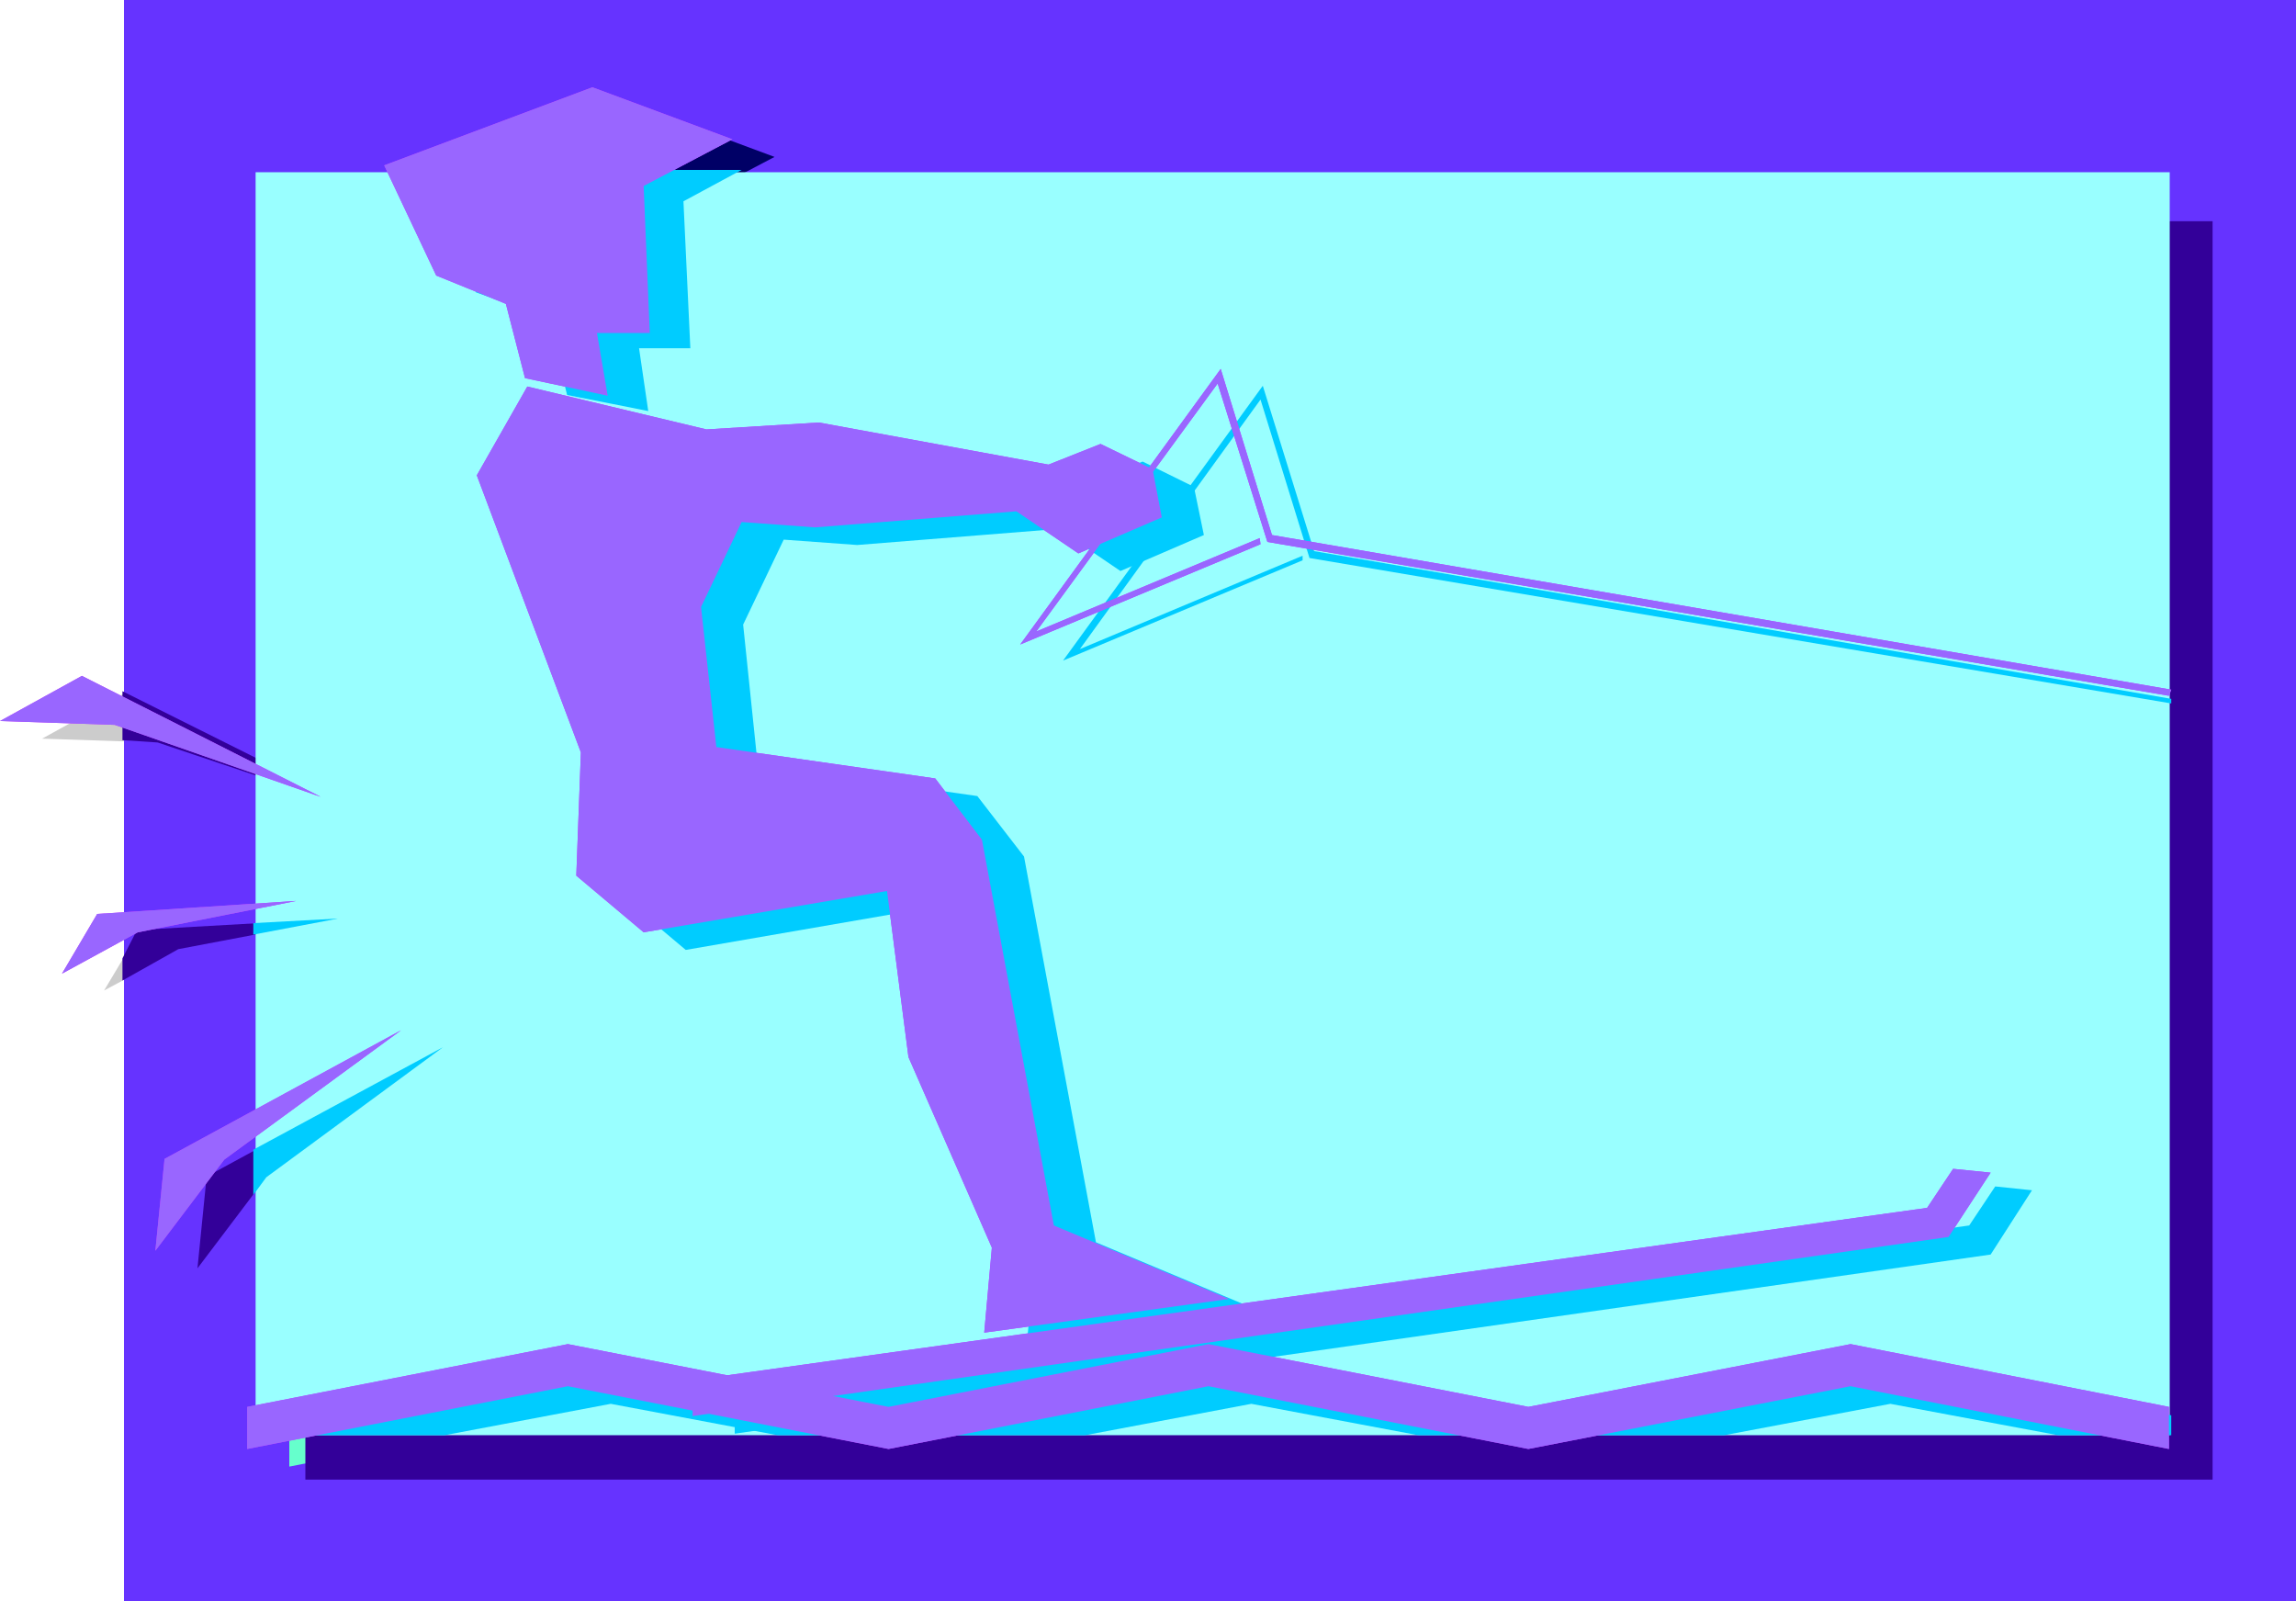 <svg xmlns="http://www.w3.org/2000/svg" width="288" height="200.832" viewBox="0 0 216 150.624"><path d="m223.766 422.169-22.464-11.304-7.704 4.248 10.8.36zm-2.304 9.864-18.72 1.224-3.312 5.544 7.128-3.816z" style="fill:#ccc" transform="translate(-189.638 -345.633)"/><path d="M405.638 345.633v150.624H201.302V345.633z" style="fill:#63f" transform="translate(-189.638 -345.633)"/><path d="m223.766 421.953-22.608-11.304v4.608l3.312.216zm7.56 22.247-22.248 12.097-.864 8.64 6.48-8.568zm-9.72-12.167-19.08 1.08-1.368 2.664v2.088l5.256-2.952z" style="fill:#309" transform="translate(-189.638 -345.633)"/><path d="m242.99 382.857-1.8-6.984-6.552-2.664-4.968-10.368 19.656-7.344 13.176 4.896-8.352 4.392.576 13.824h-4.968l1.008 5.904z" style="fill:#006" transform="translate(-189.638 -345.633)"/><path d="m397.574 479.625-29.88-5.904-30.312 5.904-30.096-5.904-30.096 5.904-30.168-5.904-30.168 5.904v3.96l30.168-5.904 30.168 5.904 30.096-5.904 30.096 5.904 30.312-5.904 29.88 5.904z" style="fill:#6fc" transform="translate(-189.638 -345.633)"/><path d="M218.366 366.44v118.37H397.79V366.44z" style="fill:#309" transform="translate(-189.638 -345.633)"/><path d="M213.686 361.833v118.8h180.072v-118.8z" style="fill:#9ff" transform="translate(-189.638 -345.633)"/><path d="m393.902 411.369-80.64-13.896-4.824-15.552-18.792 25.848 22.536-9.432v-.432l-20.952 8.784 16.992-23.472 4.608 14.904 81.072 13.68z" style="fill:#0cf" transform="translate(-189.638 -345.633)"/><path d="m393.686 477.969-29.952-5.904-30.312 5.904-30.096-5.904-30.096 5.904-30.168-5.904-30.168 5.904v3.96l30.168-5.904 30.168 5.904 30.096-5.904 30.096 5.904 30.312-5.904 29.952 5.904z" style="fill:#c3f" transform="translate(-189.638 -345.633)"/><path d="m372.95 461.985 3.96-6.048-3.528-.36-2.448 3.672-116.136 16.2v3.384z" style="fill:#c3f" transform="translate(-189.638 -345.633)"/><path d="m282.23 470.985 23.04-3.168-16.488-6.912-6.768-36.288-4.392-5.76-20.592-2.952-1.44-13.176 3.816-7.992 6.912.504 18.936-1.512 5.832 3.96 7.848-3.384-.864-4.536-4.896-2.376-4.896 1.944-21.6-3.96-10.584.648-16.848-4.032-4.752 8.352 9.792 26.064-.432 11.592 6.336 5.328 22.896-3.888 2.016 15.624 7.848 17.928z" style="fill:#c3f" transform="translate(-189.638 -345.633)"/><path d="m239.03 381.2-1.8-6.983-6.552-2.664-4.896-10.368 19.584-7.344 13.176 4.896-8.352 4.392.576 13.824h-4.968l1.008 5.904zm-19.224 39.385-22.464-11.376-7.704 4.248 10.8.36zm7.56 21.96-22.248 12.096-.864 8.64 6.48-8.568zm-9.864-12.168-18.72 1.224-3.312 5.616 7.128-3.888zm176.4-19.872-84.6-14.544-4.824-15.624-18.864 25.92 22.608-9.432-.072-.576-21.024 8.784 17.064-23.328 4.68 14.904 84.816 14.472z" style="fill:#c3f" transform="translate(-189.638 -345.633)"/><path d="m393.902 478.76-26.424-5.04-30.096 5.905-30.024-5.904-30.168 5.904-30.096-5.904-30.24 5.904v1.008h14.616l15.624-2.952 15.696 2.952h28.944l15.624-2.952 15.696 2.952h28.8l15.624-2.952 15.768 2.952h10.656zm-107.712-6.12 23.04-3.24-16.488-6.911-6.768-36.288-4.392-5.688-20.664-2.952-1.368-13.176 3.816-7.992 6.912.504 18.936-1.512 5.832 3.96 7.848-3.384-.936-4.536-4.824-2.376-4.968 1.944-21.6-3.96-10.512.648-16.848-4.032-4.752 8.352 9.792 26.064-.432 11.592 6.336 5.328 22.896-3.96 2.016 15.696 7.848 17.856z" style="fill:#0cf" transform="translate(-189.638 -345.633)"/><path d="m376.91 463.64 3.888-6.047-3.456-.36-2.448 3.672-116.136 16.2v3.384zm-133.92-80.855-1.8-7.272-6.768-2.376-4.824-10.512 2.376-1.008h27.432l-5.472 2.952.648 13.824h-4.824l.864 5.904z" style="fill:#0cf" transform="translate(-189.638 -345.633)"/><path d="m393.686 477.969-29.952-5.904-30.312 5.904-30.096-5.904-30.096 5.904-30.168-5.904-30.168 5.904v3.96l30.168-5.904 30.168 5.904 30.096-5.904 30.096 5.904 30.312-5.904 29.952 5.904z" style="fill:#96f" transform="translate(-189.638 -345.633)"/><path d="m372.95 461.985 3.96-6.048-3.528-.36-2.448 3.672-116.136 16.2v3.384z" style="fill:#96f" transform="translate(-189.638 -345.633)"/><path d="m282.23 470.985 23.04-3.168-16.488-6.912-6.768-36.288-4.392-5.76-20.592-2.952-1.44-13.176 3.816-7.992 6.912.504 18.936-1.512 5.832 3.96 7.848-3.384-.864-4.536-4.896-2.376-4.896 1.944-21.6-3.96-10.584.648-16.848-4.032-4.752 8.352 9.792 26.064-.432 11.592 6.336 5.328 22.896-3.888 2.016 15.624 7.848 17.928z" style="fill:#96f" transform="translate(-189.638 -345.633)"/><path d="m239.03 381.2-1.8-6.983-6.552-2.664-4.896-10.368 19.584-7.344 13.176 4.896-8.352 4.392.576 13.824h-4.968l1.008 5.904zm-19.224 39.385-22.464-11.376-7.704 4.248 10.8.36zm7.56 21.96-22.248 12.096-.864 8.64 6.48-8.568zm-9.864-12.168-18.72 1.224-3.312 5.616 7.128-3.888zm176.4-19.872-84.6-14.544-4.824-15.624-18.864 25.92 22.608-9.432-.072-.576-21.024 8.784 17.064-23.328 4.68 14.904 84.816 14.472z" style="fill:#96f" transform="translate(-189.638 -345.633)"/><path d="m213.47 432.465 7.992-.432-7.992 1.512zm0 21.312 17.856-9.648-16.632 12.24-1.224 1.656z" style="fill:#0cf" transform="translate(-189.638 -345.633)"/></svg>

